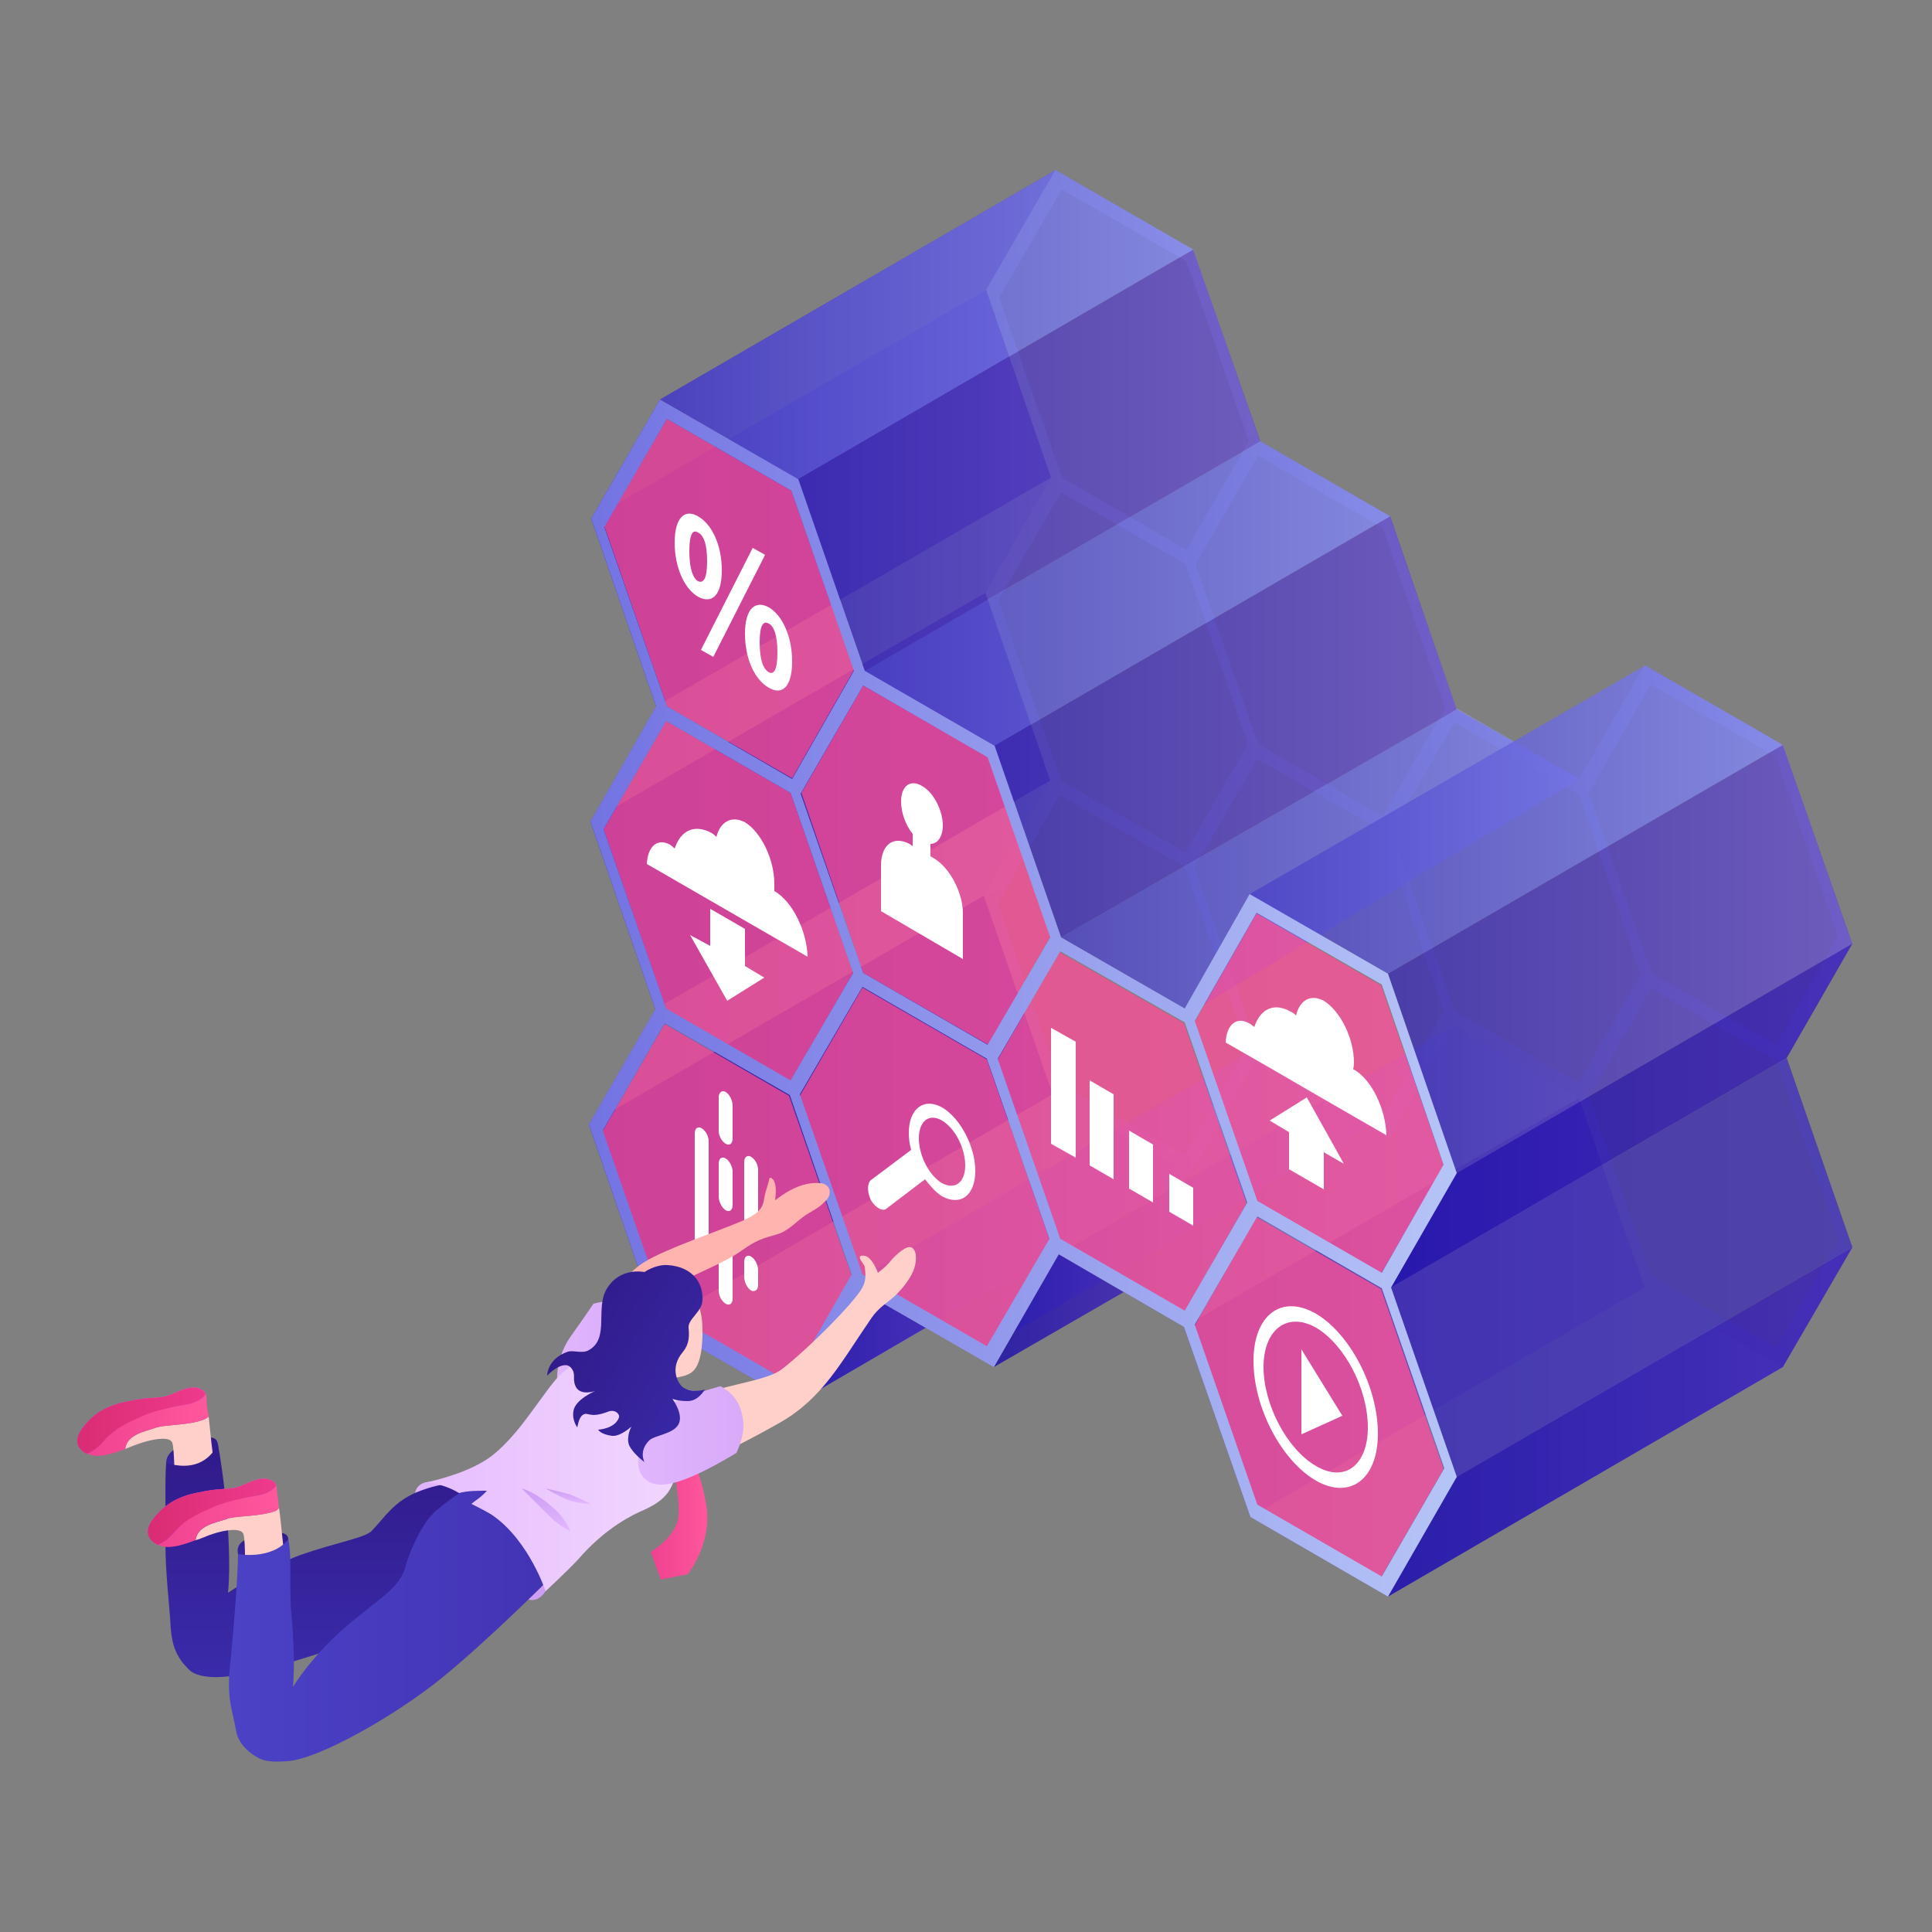 <svg version="1.2" xmlns="http://www.w3.org/2000/svg" viewBox="0 0 250 250" width="250" height="250">
	<rect x="0" y="0" width="250" height="250" fill="#808080" stroke="none"/>
	<title>Yeni Proje</title>
	<defs>
		<linearGradient id="g1" x2="1" gradientUnits="userSpaceOnUse" gradientTransform="matrix(68.957,0,0,39.936,85.149,141.629)">
			<stop offset="0" stop-color="#4b42c6"/>
			<stop offset="1" stop-color="#8489f4"/>
		</linearGradient>
		<linearGradient id="g2" x2="1" gradientUnits="userSpaceOnUse" gradientTransform="matrix(67.229,0,0,38.939,111.589,135.455)">
			<stop offset="0" stop-color="#4b42c6"/>
			<stop offset="1" stop-color="#8489f4"/>
		</linearGradient>
		<linearGradient id="g3" x2="1" gradientUnits="userSpaceOnUse" gradientTransform="matrix(0,-154.887,112.321,0,76.676,176.916)">
			<stop offset="0" stop-color="#7372e2"/>
			<stop offset="1" stop-color="#b6c5f7"/>
		</linearGradient>
		<linearGradient id="g4" x2="1" gradientUnits="userSpaceOnUse" gradientTransform="matrix(60.034,0,0,55.413,76.211,115.854)">
			<stop offset="0" stop-color="#1a0baa"/>
			<stop offset="1" stop-color="#381cb9"/>
		</linearGradient>
		<linearGradient id="g5" x2="1" gradientUnits="userSpaceOnUse" gradientTransform="matrix(59.519,0,0,53.926,76.367,76.681)">
			<stop offset="0" stop-color="#1a0baa"/>
			<stop offset="1" stop-color="#381cb9"/>
		</linearGradient>
		<linearGradient id="g6" x2="1" gradientUnits="userSpaceOnUse" gradientTransform="matrix(59.518,0,0,53.926,76.523,37.507)">
			<stop offset="0" stop-color="#1a0baa"/>
			<stop offset="1" stop-color="#381cb9"/>
		</linearGradient>
		<linearGradient id="g7" x2="1" gradientUnits="userSpaceOnUse" gradientTransform="matrix(67.351,0,0,39.01,136.981,132.683)">
			<stop offset="0" stop-color="#4b42c6"/>
			<stop offset="1" stop-color="#8489f4"/>
		</linearGradient>
		<linearGradient id="g8" x2="1" gradientUnits="userSpaceOnUse" gradientTransform="matrix(59.612,0,0,54.198,153.236,142.056)">
			<stop offset="0" stop-color="#3c2cb2"/>
			<stop offset="1" stop-color="#6a53cb"/>
		</linearGradient>
		<linearGradient id="g9" x2="1" gradientUnits="userSpaceOnUse" gradientTransform="matrix(68.994,0,0,39.936,161.752,166.617)">
			<stop offset="0" stop-color="#4b42c6"/>
			<stop offset="1" stop-color="#8489f4"/>
		</linearGradient>
		<linearGradient id="g10" x2="1" gradientUnits="userSpaceOnUse" gradientTransform="matrix(59.674,0,0,44.521,76.211,100.97)">
			<stop offset="0" stop-color="#4b42c6"/>
			<stop offset="1" stop-color="#8489f4"/>
		</linearGradient>
		<linearGradient id="g11" x2="1" gradientUnits="userSpaceOnUse" gradientTransform="matrix(59.674,0,0,44.522,76.367,61.796)">
			<stop offset="0" stop-color="#4b42c6"/>
			<stop offset="1" stop-color="#8489f4"/>
		</linearGradient>
		<linearGradient id="g12" x2="1" gradientUnits="userSpaceOnUse" gradientTransform="matrix(60.054,0,0,45.145,76.523,22)">
			<stop offset="0" stop-color="#1a0baa"/>
			<stop offset="1" stop-color="#381cb9"/>
		</linearGradient>
		<linearGradient id="g13" x2="1" gradientUnits="userSpaceOnUse" gradientTransform="matrix(16.769,0,0,14.567,128.602,162.32)">
			<stop offset="0" stop-color="#1a0baa"/>
			<stop offset="1" stop-color="#381cb9"/>
		</linearGradient>
		<linearGradient id="g14" x2="1" gradientUnits="userSpaceOnUse" gradientTransform="matrix(16.793,0,0,14.581,103.01,166.984)">
			<stop offset="0" stop-color="#1a0baa"/>
			<stop offset="1" stop-color="#381cb9"/>
		</linearGradient>
		<linearGradient id="g15" x2="1" gradientUnits="userSpaceOnUse" gradientTransform="matrix(68.993,0,0,39.965,85.444,22)">
			<stop offset="0" stop-color="#4b42c6"/>
			<stop offset="1" stop-color="#8489f4"/>
		</linearGradient>
		<linearGradient id="g16" x2="1" gradientUnits="userSpaceOnUse" gradientTransform="matrix(67.956,0,0,39.35,111.902,57.11)">
			<stop offset="0" stop-color="#4b42c6"/>
			<stop offset="1" stop-color="#8489f4"/>
		</linearGradient>
		<linearGradient id="g17" x2="1" gradientUnits="userSpaceOnUse" gradientTransform="matrix(59.76,0,0,54.46,103.304,32.299)">
			<stop offset="0" stop-color="#3c2cb2"/>
			<stop offset="1" stop-color="#6a53cb"/>
		</linearGradient>
		<linearGradient id="g18" x2="1" gradientUnits="userSpaceOnUse" gradientTransform="matrix(59.808,0,0,54.483,128.724,66.794)">
			<stop offset="0" stop-color="#3c2cb2"/>
			<stop offset="1" stop-color="#6a53cb"/>
		</linearGradient>
		<linearGradient id="g19" x2="1" gradientUnits="userSpaceOnUse" gradientTransform="matrix(67.054,0,0,39.15,137.33,91.812)">
			<stop offset="0" stop-color="#4b42c6"/>
			<stop offset="1" stop-color="#8489f4"/>
		</linearGradient>
		<linearGradient id="g20" x2="1" gradientUnits="userSpaceOnUse" gradientTransform="matrix(68.993,0,0,39.964,161.735,86.071)">
			<stop offset="0" stop-color="#4b42c6"/>
			<stop offset="1" stop-color="#8489f4"/>
		</linearGradient>
		<linearGradient id="g21" x2="1" gradientUnits="userSpaceOnUse" gradientTransform="matrix(60.071,0,0,55.441,179.595,96.37)">
			<stop offset="0" stop-color="#3c2cb2"/>
			<stop offset="1" stop-color="#6a53cb"/>
		</linearGradient>
		<linearGradient id="g22" x2="1" gradientUnits="userSpaceOnUse" gradientTransform="matrix(59.633,0,0,44.416,180.033,122.145)">
			<stop offset="0" stop-color="#1a0baa"/>
			<stop offset="1" stop-color="#381cb9"/>
		</linearGradient>
		<linearGradient id="g23" x2="1" gradientUnits="userSpaceOnUse" gradientTransform="matrix(59.633,0,0,54.178,180.033,136.895)">
			<stop offset="0" stop-color="#3c2cb2"/>
			<stop offset="1" stop-color="#4232b2"/>
		</linearGradient>
		<linearGradient id="g24" x2="1" gradientUnits="userSpaceOnUse" gradientTransform="matrix(60.054,0,0,45.145,179.613,161.408)">
			<stop offset="0" stop-color="#1a0baa"/>
			<stop offset="1" stop-color="#381cb9"/>
		</linearGradient>
		<linearGradient id="g25" x2="1" gradientUnits="userSpaceOnUse" gradientTransform="matrix(246.271,0,0,355.42,-11.321,93.332)">
			<stop offset=".005" stop-color="#ef4190"/>
			<stop offset="1" stop-color="#ff579c"/>
		</linearGradient>
		<linearGradient id="g26" x2="1" gradientUnits="userSpaceOnUse" gradientTransform="matrix(246.272,0,0,355.423,-11.321,132.506)">
			<stop offset=".005" stop-color="#ef4190"/>
			<stop offset="1" stop-color="#ff579c"/>
		</linearGradient>
		<linearGradient id="g27" x2="1" gradientUnits="userSpaceOnUse" gradientTransform="matrix(246.272,0,0,355.424,-11.321,54.159)">
			<stop offset=".005" stop-color="#ef4190"/>
			<stop offset="1" stop-color="#ff579c"/>
		</linearGradient>
		<linearGradient id="g28" x2="1" gradientUnits="userSpaceOnUse" gradientTransform="matrix(246.271,0,0,355.554,-11.321,127.827)">
			<stop offset=".005" stop-color="#ef4190"/>
			<stop offset="1" stop-color="#ff579c"/>
		</linearGradient>
		<linearGradient id="g29" x2="1" gradientUnits="userSpaceOnUse" gradientTransform="matrix(246.27,0,0,355.457,-11.32,157.505)">
			<stop offset=".005" stop-color="#ef4190"/>
			<stop offset="1" stop-color="#ff579c"/>
		</linearGradient>
		<linearGradient id="g30" x2="1" gradientUnits="userSpaceOnUse" gradientTransform="matrix(246.271,0,0,355.717,-11.321,123.157)">
			<stop offset=".005" stop-color="#ef4190"/>
			<stop offset="1" stop-color="#ff579c"/>
		</linearGradient>
		<linearGradient id="g31" x2="1" gradientUnits="userSpaceOnUse" gradientTransform="matrix(246.271,0,0,355.545,-11.321,118.23)">
			<stop offset=".005" stop-color="#ef4190"/>
			<stop offset="1" stop-color="#ff579c"/>
		</linearGradient>
		<linearGradient id="g32" x2="1" gradientUnits="userSpaceOnUse" gradientTransform="matrix(246.272,0,0,355.43,-11.321,88.654)">
			<stop offset=".005" stop-color="#ef4190"/>
			<stop offset="1" stop-color="#ff579c"/>
		</linearGradient>
		<linearGradient id="g33" x2="1" gradientUnits="userSpaceOnUse" gradientTransform="matrix(112.321,0,0,154.887,76.211,51.666)">
			<stop offset="0" stop-color="#7372e2"/>
			<stop offset="1" stop-color="#b6c5f7"/>
		</linearGradient>
		<linearGradient id="g34" x2="1" gradientUnits="userSpaceOnUse" gradientTransform="matrix(0,-6.413,8.079,0,22.714,191.448)">
			<stop offset="0" stop-color="#3a2baa"/>
			<stop offset="1" stop-color="#2f1784"/>
		</linearGradient>
		<linearGradient id="g35" x2="1" gradientUnits="userSpaceOnUse" gradientTransform="matrix(0,-5.606,7.778,0,32.334,203.052)">
			<stop offset="0" stop-color="#3a2baa"/>
			<stop offset="1" stop-color="#2f1784"/>
		</linearGradient>
		<linearGradient id="g36" x2="1" gradientUnits="userSpaceOnUse" gradientTransform="matrix(7.707,0,0,17.383,84.187,187.884)">
			<stop offset=".005" stop-color="#ef4190"/>
			<stop offset="1" stop-color="#ff579c"/>
		</linearGradient>
		<linearGradient id="g37" x2="1" gradientUnits="userSpaceOnUse" gradientTransform="matrix(18.829,0,0,16.479,52.383,191.72)">
			<stop offset=".005" stop-color="#e3b7ff"/>
			<stop offset="1" stop-color="#cc9cf2"/>
		</linearGradient>
		<linearGradient id="g38" x2="1" gradientUnits="userSpaceOnUse" gradientTransform="matrix(27.968,0,0,24.464,70.15,168.393)">
			<stop offset=".005" stop-color="#e3b7ff"/>
			<stop offset="1" stop-color="#cc9cf2"/>
		</linearGradient>
		<linearGradient id="g39" x2="1" gradientUnits="userSpaceOnUse" gradientTransform="matrix(0,-35.651,60.81,0,38.251,217.019)">
			<stop offset="0" stop-color="#3a2baa"/>
			<stop offset="1" stop-color="#2f1784"/>
		</linearGradient>
		<linearGradient id="g40" x2="1" gradientUnits="userSpaceOnUse" gradientTransform="matrix(16.99,0,0,8.692,19.118,192.136)">
			<stop offset=".005" stop-color="#ef4190"/>
			<stop offset="1" stop-color="#ff579c"/>
		</linearGradient>
		<linearGradient id="g41" x2="1" gradientUnits="userSpaceOnUse" gradientTransform="matrix(16.99,0,0,8.722,19.119,191.351)">
			<stop offset="0" stop-color="#ea3afe"/>
			<stop offset=".995" stop-color="#fb67fd"/>
		</linearGradient>
		<linearGradient id="g42" x2="1" gradientUnits="userSpaceOnUse" gradientTransform="matrix(17.812,0,0,9.145,17.894,191.351)">
			<stop offset=".005" stop-color="#d82b72"/>
			<stop offset="1" stop-color="#ef3a8d"/>
		</linearGradient>
		<linearGradient id="g43" x2="1" gradientUnits="userSpaceOnUse" gradientTransform="matrix(45.389,0,0,39.236,29.625,190.602)">
			<stop offset="0" stop-color="#4b42c6"/>
			<stop offset="1" stop-color="#4232b2"/>
		</linearGradient>
		<linearGradient id="g44" x2="1" gradientUnits="userSpaceOnUse" gradientTransform="matrix(44.7,0,0,38.76,45.163,175.509)">
			<stop offset=".005" stop-color="#e3b7ff"/>
			<stop offset="1" stop-color="#f2d7fe"/>
		</linearGradient>
		<linearGradient id="g45" x2="1" gradientUnits="userSpaceOnUse" gradientTransform="matrix(32.894,0,0,30.864,80.298,179.37)">
			<stop offset=".005" stop-color="#e3b7ff"/>
			<stop offset="1" stop-color="#cc9cf2"/>
		</linearGradient>
		<linearGradient id="g46" x2="1" gradientUnits="userSpaceOnUse" gradientTransform="matrix(-26.363,-15.221,19.918,-34.499,84.634,200.562)">
			<stop offset="0" stop-color="#3a2baa"/>
			<stop offset="1" stop-color="#2f1784"/>
		</linearGradient>
		<linearGradient id="g47" x2="1" gradientUnits="userSpaceOnUse" gradientTransform="matrix(16.99,0,0,8.692,9.999,180.326)">
			<stop offset=".005" stop-color="#ef4190"/>
			<stop offset="1" stop-color="#ff579c"/>
		</linearGradient>
		<linearGradient id="g48" x2="1" gradientUnits="userSpaceOnUse" gradientTransform="matrix(16.99,0,0,8.723,10,179.541)">
			<stop offset="0" stop-color="#ea3afe"/>
			<stop offset=".995" stop-color="#fb67fd"/>
		</linearGradient>
		<linearGradient id="g49" x2="1" gradientUnits="userSpaceOnUse" gradientTransform="matrix(17.812,0,0,9.145,8.775,179.541)">
			<stop offset=".005" stop-color="#d82b72"/>
			<stop offset="1" stop-color="#ef3a8d"/>
		</linearGradient>
		<linearGradient id="g50" x2="1" gradientUnits="userSpaceOnUse" gradientTransform="matrix(0,-5.448,6.364,0,68.309,198.083)">
			<stop offset=".005" stop-color="#e3b7ff"/>
			<stop offset="1" stop-color="#cc9cf2"/>
		</linearGradient>
		<linearGradient id="g51" x2="1" gradientUnits="userSpaceOnUse" gradientTransform="matrix(0,-1.93,5.751,0,73.192,194.565)">
			<stop offset=".005" stop-color="#e3b7ff"/>
			<stop offset="1" stop-color="#cc9cf2"/>
		</linearGradient>
	</defs>
	<style>
		.s0 { opacity: .5;fill: url(#g1) } 
		.s1 { opacity: .6;fill: url(#g2) } 
		.s2 { opacity: .5;fill: url(#g3) } 
		.s3 { opacity: .8;fill: url(#g4) } 
		.s4 { opacity: .8;fill: url(#g5) } 
		.s5 { opacity: .8;fill: url(#g6) } 
		.s6 { opacity: .6;fill: url(#g7) } 
		.s7 { opacity: .8;fill: url(#g8) } 
		.s8 { opacity: .5;fill: url(#g9) } 
		.s9 { opacity: .5;fill: url(#g10) } 
		.s10 { opacity: .5;fill: url(#g11) } 
		.s11 { opacity: .5;fill: url(#g12) } 
		.s12 { opacity: .8;fill: url(#g13) } 
		.s13 { opacity: .8;fill: url(#g14) } 
		.s14 { opacity: .8;fill: url(#g15) } 
		.s15 { opacity: .8;fill: url(#g16) } 
		.s16 { opacity: .8;fill: url(#g17) } 
		.s17 { opacity: .8;fill: url(#g18) } 
		.s18 { opacity: .8;fill: url(#g19) } 
		.s19 { opacity: .8;fill: url(#g20) } 
		.s20 { opacity: .8;fill: url(#g21) } 
		.s21 { opacity: .8;fill: url(#g22) } 
		.s22 { opacity: .8;fill: url(#g23) } 
		.s23 { opacity: .8;fill: url(#g24) } 
		.s24 { opacity: .8;fill: url(#g25) } 
		.s25 { opacity: .8;fill: url(#g26) } 
		.s26 { opacity: .8;fill: url(#g27) } 
		.s27 { opacity: .8;fill: url(#g28) } 
		.s28 { opacity: .8;fill: url(#g29) } 
		.s29 { opacity: .8;fill: url(#g30) } 
		.s30 { opacity: .8;fill: url(#g31) } 
		.s31 { opacity: .8;fill: url(#g32) } 
		.s32 { fill: url(#g33) } 
		.s33 { fill: #ffffff } 
		.s34 { fill: url(#g34) } 
		.s35 { fill: url(#g35) } 
		.s36 { fill: url(#g36) } 
		.s37 { fill: #ffb4af } 
		.s38 { fill: url(#g37) } 
		.s39 { fill: url(#g38) } 
		.s40 { fill: #ffd0ca } 
		.s41 { fill: url(#g39) } 
		.s42 { fill: url(#g40) } 
		.s43 { fill: url(#g41) } 
		.s44 { fill: url(#g42) } 
		.s45 { fill: url(#g43) } 
		.s46 { fill: url(#g44) } 
		.s47 { fill: url(#g45) } 
		.s48 { fill: url(#g46) } 
		.s49 { fill: url(#g47) } 
		.s50 { fill: url(#g48) } 
		.s51 { fill: url(#g49) } 
		.s52 { fill: url(#g50) } 
		.s53 { fill: url(#g51) } 
	</style>
	<g id="&lt;Group&gt;">
		<g id="&lt;Group&gt;">
			<path id="&lt;Path&gt;" class="s0" d="m103 181.6l-17.9-10.3 51.1-29.7 17.9 10.3z"/>
			<path id="&lt;Path&gt;" class="s1" d="m162.7 135.5l-51.1 29.6 16.1 9.3 51.1-29.6z"/>
			<path id="&lt;Compound Path&gt;" fill-rule="evenodd" class="s2" d="m239.6 122.2l-8.5 14.7 8.5 24.5-8.9 15.5-17.9-10.3-8.5-24.5-16.2-9.4-8.4 14.6-17.2-10-8.4 14.6-17.9-10.3-8.9-25.7 8.6-14.9-8.4-24.3 8.5-14.9-8.4-24.3 8.9-15.5 17.9 10.3 8.6 24.8 16.8 9.7 8.6 24.8 15.9 9.2 8.5-14.7 17.9 10.3zm-76.8-63.2l-8.1 14 8.1 23.3 16.1 9.3 8.1-14-8.1-23.3zm-25.4 2.8l16.1 9.3 8.1-14-8.1-23.3-16.1-9.3-8.1 14zm-0.1 39.2l16.1 9.3 8.1-14-8.1-23.3-16.1-9.3-8.1 14zm24 34.5l-8-23.3-16.2-9.3-8 14 8.1 23.3 16.1 9.3zm25.5-4.7l-8-23.3-16.1-9.3-8.1 14 8.1 23.3 16.1 9.3zm17.5 9.3l8-14-8-23.3-16.1-9.3-8.1 14 8.1 23.3zm25.5-2.9l-16.1-9.3-8.1 14 8.1 23.2 16.1 9.3 8.1-13.9zm8-16l-8-23.3-16.2-9.3-8 14 8.1 23.3 16.1 9.3z"/>
			<path id="&lt;Path&gt;" class="s3" d="m76.2 145.5l51.1-29.6 8.9 25.7-51.1 29.7z"/>
			<path id="&lt;Path&gt;" class="s4" d="m127.5 76.7l-51.1 29.6 8.4 24.3 51.1-29.6z"/>
			<path id="&lt;Path&gt;" class="s5" d="m127.6 37.5l-51.1 29.6 8.4 24.3 51.1-29.6z"/>
			<path id="&lt;Path&gt;" class="s6" d="m204.3 142.1l-16.2-9.4-51.1 29.6 16.2 9.4z"/>
			<path id="&lt;Path&gt;" class="s7" d="m212.8 166.6l-8.5-24.5-51.1 29.6 8.6 24.6z"/>
			<path id="&lt;Path&gt;" class="s8" d="m161.8 196.3l51-29.7 17.9 10.3-51.1 29.7z"/>
			<path id="&lt;Path&gt;" class="s9" d="m84.8 130.6l51.1-29.6-8.6 14.9-51.1 29.6z"/>
			<path id="&lt;Path&gt;" class="s10" d="m136 61.8l-51.1 29.6-8.5 14.9 51.1-29.6z"/>
			<path id="&lt;Path&gt;" class="s11" d="m76.5 67.1l51.1-29.6 9-15.5-51.2 29.7z"/>
			<path id="&lt;Path&gt;" class="s12" d="m128.6 176.9l8.4-14.6 8.4 4.9z"/>
			<path id="&lt;Path&gt;" class="s13" d="m103 181.6l8.4-14.6 8.4 4.8z"/>
			<path id="&lt;Path&gt;" class="s14" d="m85.4 51.7l51.2-29.7 17.8 10.3-51.1 29.7z"/>
			<path id="&lt;Path&gt;" class="s15" d="m111.9 86.8l51.2-29.7 16.8 9.7-51.2 29.7z"/>
			<path id="&lt;Path&gt;" class="s16" d="m103.3 62l8.6 24.8 51.2-29.7-8.7-24.8z"/>
			<path id="&lt;Path&gt;" class="s17" d="m128.7 96.5l8.6 24.8 51.2-29.5-8.6-25z"/>
			<path id="&lt;Path&gt;" class="s18" d="m154.1 131l-16.8-9.7 51.2-29.5 15.9 9z"/>
			<path id="&lt;Path&gt;" class="s19" d="m212.9 86.1l-51.2 29.6 17.9 10.3 51.1-29.6z"/>
			<path id="&lt;Path&gt;" class="s20" d="m230.7 96.4l-51.1 29.6 8.9 25.8 51.2-29.7z"/>
			<path id="&lt;Path&gt;" class="s21" d="m231.2 136.9l-51.2 29.7 8.5-14.8 51.2-29.7z"/>
			<path id="&lt;Path&gt;" class="s22" d="m188.5 191.1l-8.5-24.5 51.2-29.7 8.5 24.5z"/>
			<path id="&lt;Path&gt;" class="s23" d="m179.6 206.6l8.9-15.5 51.2-29.7-9 15.5z"/>
		</g>
		<g id="&lt;Group&gt;">
			<path id="&lt;Path&gt;" class="s24" d="m102.3 139.9l8.1-14-8.1-23.3-16.1-9.3-8.1 14 8.1 23.3z"/>
			<path id="&lt;Path&gt;" class="s25" d="m86 132.5l-8.1 14 8.1 23.3 16.1 9.3 8.1-14-8.1-23.3z"/>
			<path id="&lt;Path&gt;" class="s26" d="m102.5 100.7l8-14-8.1-23.2-16.1-9.3-8.1 13.9 8.1 23.3z"/>
			<path id="&lt;Path&gt;" class="s27" d="m111.6 127.8l-8.1 14 8.1 23.3 16.1 9.3 8.1-14-8.1-23.3z"/>
			<path id="&lt;Path&gt;" class="s28" d="m162.6 157.5l-8 14 8 23.3 16.1 9.3 8.1-14-8.1-23.3z"/>
			<path id="&lt;Path&gt;" class="s29" d="m153.2 132.4l-16.1-9.2-8 13.9 8.1 23.3 16.1 9.3 8-14z"/>
			<path id="&lt;Path&gt;" class="s30" d="m178.7 127.5l-16.1-9.3-8 14 8 23.3 16.1 9.3 8.1-14z"/>
			<path id="&lt;Path&gt;" class="s31" d="m111.7 125.9l16.2 9.3 8-14-8-23.2-16.2-9.3-8 13.9z"/>
			<path id="&lt;Compound Path&gt;" fill-rule="evenodd" class="s32" d="m188.5 151.8l-8.5 14.8 8.5 24.5-8.9 15.5-17.8-10.3-8.6-24.6-16.2-9.4-8.4 14.6-17.2-9.9-8.4 14.6-17.9-10.3-8.9-25.8 8.6-14.9-8.4-24.3 8.5-14.9-8.4-24.3 8.9-15.4 17.9 10.3 8.6 24.8 16.8 9.7 8.6 24.8 16 9.2 8.4-14.8 17.9 10.3zm-76.8-63.1l-8.1 14 8.1 23.2 16.1 9.3 8.1-13.9-8.1-23.3zm-25.4 2.7l16.2 9.4 8-14-8.1-23.3-16.1-9.3-8.1 14zm-0.1 39.1l16.1 9.3 8.1-13.9-8.1-23.3-16.1-9.3-8.1 14zm24 34.4l-8-23.2-16.2-9.3-8 13.9 8.1 23.3 16.1 9.3zm25.6-4.6l-8.1-23.3-16.1-9.3-8.1 13.9 8.1 23.3 16.1 9.3zm17.5 9.3l8.1-14-8.1-23.3-16.1-9.2-8.1 13.9 8.1 23.3zm25.5-2.9l-16.1-9.3-8.1 14 8.1 23.3 16.1 9.3 8.1-14zm8-16l-8-23.3-16.2-9.3-8 14 8.1 23.3 16.1 9.3z"/>
		</g>
		<path id="&lt;Path&gt;" class="s33" d="m120.9 111.1l-0.5-0.3v-1.6c0.9 0 1.6-0.9 1.6-2.4 0-1.9-1.2-4.3-2.7-5.1-1.5-0.9-2.7 0-2.7 2 0 1.5 0.6 3.1 1.5 4.2v1.6l-0.4-0.3c-2.1-1.1-3.7 0.1-3.7 2.8v5.9l10.6 6.2v-5.9c0-2.7-1.7-5.9-3.7-7.1z"/>
		<g id="&lt;Group&gt;">
			<path id="&lt;Path&gt;" class="s33" d="m164.7 138.4l6.2 3.6 8.5 4.9c-0.1-3.4-1.9-7.2-4.2-8.5q-0.1 0-0.1 0 0.1-0.5 0.1-0.9c0-3.2-1.8-6.7-3.9-8-1.7-0.9-3.1-0.1-3.6 1.9-0.2-0.2-0.4-0.4-0.7-0.5-2.1-1.2-3.9-0.4-4.7 2q-0.3-0.3-0.7-0.5c-1.6-0.9-2.9 0.2-3 2.5l6.1 3.5z"/>
			<path id="&lt;Path&gt;" class="s33" d="m169.1 142l-4.8 3 2.5 1.5v4.8l4.5 2.6v-4.8l2.6 1.5z"/>
		</g>
		<g id="&lt;Group&gt;">
			<path id="&lt;Path&gt;" class="s33" d="m96 118.9l8.5 4.9c-0.1-3.4-2-7.2-4.3-8.5q0 0 0 0 0-0.5 0-0.9c0-3.2-1.7-6.7-3.8-8-1.7-0.9-3.2-0.1-3.7 1.9-0.2-0.2-0.4-0.4-0.6-0.5-2.2-1.2-4-0.4-4.8 2q-0.3-0.3-0.6-0.5c-1.6-0.9-2.9 0.2-3 2.5l3.3 1.9z"/>
			<path id="&lt;Path&gt;" class="s33" d="m96.4 120.2l-4.5-2.6v4.8l-2.6-1.4 4.8 8.5 4.8-3-2.5-1.5z"/>
		</g>
		<g id="&lt;Group&gt;">
			<path id="&lt;Path&gt;" class="s33" d="m136 148l3.2 1.8v-15l-3.2-1.8z"/>
			<path id="&lt;Path&gt;" class="s33" d="m141 150.8l3.1 1.8v-11l-3.1-1.8z"/>
			<path id="&lt;Path&gt;" class="s33" d="m146.1 153.8l3.1 1.8v-7.5l-3.1-1.8z"/>
			<path id="&lt;Path&gt;" class="s33" d="m151.3 156.8l3.1 1.8v-4.9l-3.1-1.8z"/>
		</g>
		<path id="&lt;Compound Path&gt;" fill-rule="evenodd" class="s33" d="m112.7 152.7l5.2-3.9q-0.3-1.1-0.3-2.2c0-3.2 2-4.6 4.3-3.3 2.4 1.4 4.3 5.1 4.3 8.2 0 3.2-1.9 4.6-4.3 3.3-0.8-0.5-1.5-1.3-2.2-2.2l-5 3.8c-0.5 0.4-1.4-0.1-2-1.1-0.5-1-0.5-2.2 0-2.6zm12.2-1.9c0-2.2-1.3-4.8-3-5.8-1.7-1-3 0.1-3 2.3 0 2.2 1.3 4.8 3 5.8 1.7 0.9 3-0.1 3-2.3z"/>
		<g id="&lt;Group&gt;">
			<path id="&lt;Path&gt;" class="s33" d="m90.8 163.3c-0.5-0.3-0.9-1.1-0.9-1.8v-14.8c0-0.7 0.4-1 0.9-0.7 0.5 0.3 0.9 1 0.9 1.7v14.9c0 0.6-0.4 0.9-0.9 0.7z"/>
			<path id="&lt;Path&gt;" class="s33" d="m97.2 160.6c-0.5-0.3-0.9-1.1-0.9-1.7v-8.5c0-0.7 0.4-1 0.9-0.7 0.5 0.3 0.9 1 0.9 1.7v8.5c0 0.7-0.4 1-0.9 0.7z"/>
			<path id="&lt;Path&gt;" class="s33" d="m93.9 168.7c-0.5-0.3-0.9-1-0.9-1.7v-6.4c0-0.7 0.4-1 0.9-0.7 0.5 0.3 0.9 1 0.9 1.7v6.4c0 0.7-0.4 1-0.9 0.7z"/>
			<path id="&lt;Path&gt;" class="s33" d="m93.9 156.6c-0.5-0.3-0.9-1.1-0.9-1.8v-4.2c0-0.7 0.4-1 0.9-0.7 0.5 0.3 0.9 1.1 0.9 1.7v4.3c0 0.7-0.4 1-0.9 0.7z"/>
			<path id="&lt;Path&gt;" class="s33" d="m93.9 148c-0.5-0.3-0.9-1-0.9-1.7v-4.3c0-0.6 0.4-1 0.9-0.7 0.5 0.3 0.9 1.1 0.9 1.8v4.2c0 0.7-0.4 1-0.9 0.7z"/>
			<path id="&lt;Path&gt;" class="s33" d="m97.2 167c-0.5-0.3-0.9-1.1-0.9-1.8v-1.9c0-0.7 0.4-1 0.9-0.7 0.5 0.3 0.9 1.1 0.9 1.8v1.9c0 0.6-0.4 0.9-0.9 0.7z"/>
		</g>
		<g id="&lt;Group&gt;">
			<path id="&lt;Compound Path&gt;" fill-rule="evenodd" class="s33" d="m178.3 185.5c0 5.9-3.6 8.6-8 6.1-4.5-2.6-8.1-9.5-8.1-15.5 0-5.9 3.6-8.7 8.1-6.1 4.4 2.6 8 9.5 8 15.5zm-1.3-0.8c0-5-3-10.7-6.7-12.9-3.7-2.1-6.8 0.2-6.8 5.1 0 4.9 3.1 10.7 6.8 12.8 3.7 2.2 6.7-0.1 6.7-5z"/>
			<path id="&lt;Path&gt;" class="s33" d="m168.4 185.6l5.3-2.4-5.3-8.6z"/>
		</g>
		<g id="&lt;Group&gt;">
			<path id="&lt;Compound Path&gt;" fill-rule="evenodd" class="s33" d="m87.3 70.2c0-3.2 1.3-4.4 3-3.4 1.8 1 3.1 3.7 3.1 7 0 3.3-1.3 4.4-3.1 3.4-1.7-1-3-3.7-3-7zm4.2 2.4c0-2.3-0.5-3.4-1.2-3.7-0.6-0.4-1.1 0.1-1.1 2.4 0 2.4 0.5 3.5 1.1 3.9 0.7 0.3 1.2-0.2 1.2-2.6zm5.9-1.7l1.6 0.9-6.7 13.2-1.6-0.9zm-1 11.1c0-3.2 1.3-4.4 3.1-3.4 1.7 1 3 3.7 3 7 0 3.3-1.3 4.4-3 3.4-1.8-1-3.1-3.7-3.1-7zm4.2 2.4c0-2.3-0.5-3.4-1.1-3.7-0.7-0.4-1.2 0.1-1.2 2.4 0 2.4 0.5 3.5 1.2 3.9 0.6 0.3 1.1-0.2 1.1-2.6z"/>
		</g>
		<g id="&lt;Group&gt;">
			<path id="&lt;Path&gt;" class="s34" d="m21.5 189.3c0-1.6 1.9-2.3 3.6-2.8 1.7-0.5 2.9-0.9 3.1 0.4 0.2 1.3-0.4 4-3.1 4.4-2.8 0.5-3.6-0.5-3.6-2z"/>
			<path id="&lt;Path&gt;" class="s35" d="m37.3 199.2c0-1.2-2-1-3.9-0.5-1.8 0.4-2.9 1-2.6 2.4 0.3 1.6 1.7 2.5 3.7 1.5 2-0.9 2.9-2.2 2.8-3.4z"/>
			<path id="&lt;Path&gt;" class="s36" d="m86.6 187.9c0 0 1.4 5.2 1.2 8.1-0.1 2.8-3.6 4.8-3.6 4.8l1.3 3.6 3.5-0.7c0 0 3.2-4 2.4-8.9-0.8-4.9-2.4-6.9-2.4-6.9z"/>
			<path id="&lt;Path&gt;" class="s37" d="m72.1 178.8c0 0 0.3-2.8 2.2-5 2-2.2 5.5-8.3 9.1-10.5 2.7-1.7 9.6-4 12.6-5.3 3-1.3 2.7-2.2 3-3.5 0.4-1.3 0.6-2.1 0.6-2.1 0 0 1.1-0.1 0.7 2.9-0.1 0.2 2.7-2.5 5.8-2.2 1.2 0 1.9 1.4 0.5 2.5-0.4 0.5-1.3 1-2.3 1.6-1.2 0.8-2.1 1.9-3.4 2.4-1.3 0.5-2.4 0.4-4.9 2.2-2.3 1.7-7.2 3.5-9.3 4.8-2.1 1.3-4.8 7.3-6.1 9.1-1.3 1.7-8.5 3.1-8.5 3.1z"/>
			<path id="&lt;Path&gt;" class="s38" d="m54.8 191.9c-1.1 0.4-2.3 2.1 1.4 5.2 3.6 3.1 8.1 6.1 9.7 8 1.6 1.8 3.3 2.9 4.7 0.8 1.5-2 0.1-7.1-4-10.5-4.1-3.5-10-4.1-11.8-3.5z"/>
			<path id="&lt;Path&gt;" class="s39" d="m82.6 170.1c-1.6-1.8-3.7-2-5.8-1.4-1.1 1.6-2.2 3.2-3 4.3-2 2.9-1.7 5.8-1.7 5.8 0 0 4.9 0 6.9-1.1 1-0.6 3-2.9 5-5.3-0.3-0.8-0.8-1.6-1.4-2.3z"/>
			<path id="&lt;Path&gt;" class="s40" d="m28 191.6c0 0-0.2-1.3-0.3-2.4-0.2-0.9-0.5-4-0.7-5.9q-0.2 0.2-0.4 0.3c-2 0.9-5.4 0.7-6.6 1.2-1.1 0.4-3.6 0.8-3.8 2.7 0.7-0.3 1.5-0.6 2.1-0.8 1.9-0.6 3.7-0.8 4 0 0.3 0.9 0.3 5.8 0.3 5.8z"/>
			<path id="&lt;Path&gt;" class="s41" d="m65.4 193.8l-5.4-1.8c0 0-2.1-0.5-6.1 1.1-3 1.3-4 3.1-5.8 5-0.9 0.9-4.6 1.5-9.2 3.1-4.6 1.7-9.4 4.9-9.4 4.9 0 0 0.5-3.6-0.3-12-0.3-2.9-0.7-5.6-1-7.2-1.2 2.3-3.4 3.4-6.7 2.4-0.2 2.3 0 7.9-0.1 10 0 4.5 0.5 7.9 0.7 11.5 0.2 2.3 0.8 3.7 2.3 5.2 0.8 0.9 3 1.3 6 0.8 1.5-0.2 6.5-1.3 12.5-3.4 6.7-2.4 13.5-5.6 17.1-7.5 3.6-2 12.7-9.5 12.7-9.5z"/>
			<path id="&lt;Path&gt;" class="s40" d="m37.1 203.4c0 0-0.2-1.3-0.3-2.4-0.2-0.9-0.4-3.9-0.7-5.9q-0.1 0.2-0.4 0.4c-2 0.8-5.4 0.6-6.5 1.1-1.2 0.4-3.7 0.8-3.9 2.7 0.8-0.2 1.5-0.6 2.2-0.8 1.8-0.6 3.7-0.8 4 0 0.3 0.9 0.2 5.8 0.2 5.8z"/>
			<g id="&lt;Group&gt;">
				<path id="&lt;Path&gt;" class="s42" d="m36 194.1c-0.2-0.9-0.1-1.5-0.3-2 0.1 0.4-1 1.3-2.8 1.5-1.8 0.3-4.2 0.7-5.3 0.9-1 0.3-3.4 1.8-5.1 3.8-0.8 0.9-1.5 1.4-2.1 1.6q0.3 0.1 0.6 0.2c1.2 0.3 3-0.3 4.3-0.8 0.2-1.9 2.7-2.3 3.9-2.7 1.1-0.5 4.5-0.3 6.5-1.1q0.3-0.2 0.4-0.4-0.1-0.6-0.1-1z"/>
				<path id="&lt;Path&gt;" class="s43" d="m22.5 198.3c1.7-2 4.1-3.5 5.1-3.8 1.1-0.2 3.5-0.6 5.3-0.9 1.8-0.2 2.9-1.1 2.8-1.5-0.1-0.3-0.4-0.5-1-0.7-1.5-0.3-2.8 0.7-3.9 1-1.1 0.4-2.3 0.1-5 0.7-2.8 0.5-4.6 1.6-6.1 3.6-1.2 1.7-0.3 2.7 0.7 3.2 0.6-0.2 1.3-0.7 2.1-1.6z"/>
				<path id="&lt;Path&gt;" class="s44" d="m22.5 198.3c1.7-2 3.9-2.7 4.9-3.2 1.2-0.6 3.7-1.2 5.5-1.5 1.8-0.2 2.9-1.1 2.8-1.5-0.1-0.3-0.4-0.5-1-0.7-1.5-0.3-2.8 0.7-3.9 1-1.1 0.4-2.3 0.1-5 0.7-2.8 0.5-4.6 1.6-6.1 3.6-1.2 1.7-0.3 2.7 0.7 3.2 0.6-0.2 1.3-0.7 2.1-1.6z"/>
			</g>
			<path id="&lt;Path&gt;" class="s45" d="m70.8 194.4c-4.7-2.9-6.1-3.8-6.1-3.8 0 0-3.6 0.9-8.3 4.9-1.9 1.6-3.6 5.8-3.9 7.1-0.7 3-3.9 4.5-8.1 8.2-4.3 3.8-6.5 7.5-6.5 7.5 0 0 0.4-3.2-0.2-9.4-0.3-3.5 0.1-7.6-0.4-9.7-2.2 2.7-6.5 1.9-6.5 1.9 0 2.3-0.5 9.1-0.9 13.1-0.7 5.6 0.1 6.6 0.7 10 0.3 1.3 1.3 2.4 2.7 3.2 1 0.6 2.2 0.6 3.8 0.5 4.1-0.2 14.2-6 20.1-10.8 6-4.9 13.6-12.5 13.6-12.5 0 0 4.6-7.4 0-10.2z"/>
			<path id="&lt;Path&gt;" class="s46" d="m85.5 179.1l4.4 0.9c0 0-0.1 3-1.8 5.3-1.8 2.3-0.3 4.3-0.3 4.3 0 0-0.4 2.3-1.5 3.7-0.7 0.8-1.3 1.3-3 2.1-1.2 0.5-4.9 2.2-8.5 6.4-1.5 1.6-4.2 4.1-4.2 4.1 0 0-2.1-6.4-6.7-9.7-0.5-0.4-2.3-1.3-2.9-1.6 0.6-0.5 1.2-0.8 2-1.7-1.3 0-2.5 0-3.6 0.3-2.5-1.5-4.6-1.3-4.6-1.3 0 0 4.6-0.9 7.6-2.7 2.4-1.3 4.8-4.4 5.7-5.6 3.9-5.2 4-6 7.4-7.7 3.5-1.8 10 3.2 10 3.2z"/>
			<path id="&lt;Path&gt;" class="s40" d="m88.2 166.5c1.7 1.1 2.8 2.3 2.7 6.3-0.1 4.1-1.2 4.8-2 5.1-0.4 0.2-1.6 0.4-1.6 0.4 0 0-0.5 4-1.1 4.9-0.4 0.6-2.2 0.6-4.2-0.2-1.9-0.8-1.9-1.5-1.9-1.5 0 0 1.1-2.9 0.9-5.1-0.1-2.8-0.9-4.4-0.3-7.1 0.6-2.8 4.3-4.6 7.5-2.8z"/>
			<path id="&lt;Path&gt;" class="s40" d="m88 190.7c0 0 7.3-3.4 12.9-6.6 5.6-3.2 7.9-7.8 11.9-13.6 0.9-1.3 2.1-2 3-2.8 2.1-2.1 2.6-3.5 2.7-4.5 0.1-0.9-0.1-1.6-0.6-1.8-0.7-0.2-1.9 0.9-2.6 1.7-0.6 0.8-1.7 1.6-1.7 1.6 0 0-0.7-2-1.7-2.2-1.4-0.2-0.1 1 0 1.4 0.2 1.6 0.1 2.3-0.9 3.6-2.4 3.1-7.8 8.2-10 9.8-2.3 1.6-9.1 2.1-12 4-2.1 1.4-4.4 5.1-4.3 8.5 0.1 1.2 1.5 1.4 3.3 0.9z"/>
			<path id="&lt;Path&gt;" class="s47" d="m96.2 184.4c-0.1-2.4-1.1-4-2.9-5q-0.3 0-0.5 0.1c-2.7 0.7-6.2 2.2-6.2 2.2 0 0-1.5 0.8-3.2 4.3-1.8 3.6-0.5 6.1 2.1 6.1 2.3 0.1 6.5-2.1 9.8-4.1 0.5-1.1 0.9-2.3 0.9-3.6z"/>
			<path id="&lt;Path&gt;" class="s48" d="m90.9 168.2c0 1.5-1.9 2.5-1.8 3.6 0.1 1.1 0.1 2.1-0.7 3.1-1.9 2.2-0.6 4.3 0.1 4.7 1.3 0.7 2.7 0.2 2.7 0.2 0 0-0.8 1.5-2.2 1.5-1.4 0-2-0.3-2-0.3 0 0 1.5 2 0.8 3.3-0.7 1.3-3.1 1.4-3.8 2.1-1.4 1.4-0.6 2.8-0.6 2.8 0 0-1.5-1.1-2-2.2-0.4-1.1 0.3-2.4 0.3-2.4 0 0-1.4 1.3-2.5 1.2-1.5-0.2-1.8-0.8-1.8-0.8 0 0 2.2-0.1 2.7-1.6 0.1-0.5-0.6-1.1-1.5-0.7-2.4 0.9-2.5-0.1-3.2 0.4-0.5 0.3-0.7 1.6-0.7 1.6 0 0-0.7-0.9-0.5-2.1 0.2-1.5 2.8-2.6 2.8-2.6 0 0-1.7 0.6-2.4-0.4-0.6-1-0.1-1.6-0.5-2.3-0.9-1.8-3.3 0.7-3.3 0.7 0 0 0-2.2 2.7-3.1 0.8-0.2 1.9 0.3 2.7-0.2 2.7-1.5 0.8-5.4 2.3-7.9 1.7-2.9 4.9-2.2 4.9-2.2 0 0 1.4-1 3-0.9 3.1 0.2 4.6 2.2 4.5 4.5z"/>
			<g id="&lt;Group&gt;">
				<path id="&lt;Path&gt;" class="s49" d="m26.8 182.3c-0.1-0.9 0-1.5-0.2-2 0 0.4-1 1.3-2.8 1.5-1.8 0.3-4.2 0.7-5.3 0.9-1.1 0.3-3.4 1.8-5.1 3.8-0.8 0.9-1.5 1.4-2.2 1.6q0.4 0.1 0.7 0.2c1.2 0.3 3-0.3 4.3-0.8 0.2-1.9 2.7-2.3 3.8-2.7 1.2-0.5 4.6-0.3 6.6-1.2q0.2-0.1 0.4-0.3-0.1-0.6-0.2-1z"/>
				<path id="&lt;Path&gt;" class="s50" d="m13.4 186.5c1.7-2 4-3.5 5.1-3.8 1.1-0.2 3.5-0.6 5.3-0.9 1.8-0.2 2.8-1.1 2.8-1.5-0.2-0.3-0.4-0.5-1-0.7-1.5-0.3-2.8 0.7-3.9 1-1.1 0.4-2.3 0.1-5 0.7-2.8 0.5-4.7 1.6-6.1 3.6-1.2 1.7-0.4 2.7 0.6 3.2 0.7-0.2 1.4-0.7 2.2-1.6z"/>
				<path id="&lt;Path&gt;" class="s51" d="m13.4 186.5c1.7-2 3.9-2.7 4.9-3.2 1.2-0.6 3.7-1.2 5.5-1.5 1.8-0.2 2.8-1.1 2.8-1.5-0.2-0.3-0.4-0.5-1-0.7-1.5-0.3-2.8 0.7-3.9 1-1.1 0.4-2.3 0.1-5 0.7-2.8 0.5-4.7 1.6-6.1 3.6-1.2 1.7-0.4 2.7 0.6 3.2 0.7-0.2 1.4-0.7 2.2-1.6z"/>
			</g>
			<path id="&lt;Path&gt;" class="s52" d="m67.5 192.6c0 0 2.1 2.1 3.6 3.6 1.5 1.5 2.7 1.9 2.7 1.9 0 0-0.6-1.5-2-2.8-2.5-2.3-4.3-2.7-4.3-2.7z"/>
			<path id="&lt;Path&gt;" class="s53" d="m70.6 192.6c0 0 1.8 1.1 3.2 1.6 1.4 0.4 2.6 0.4 2.6 0.4 0 0-1.3-0.7-2.6-1.2-1.3-0.4-3.2-0.8-3.2-0.8z"/>
		</g>
	</g>
</svg>